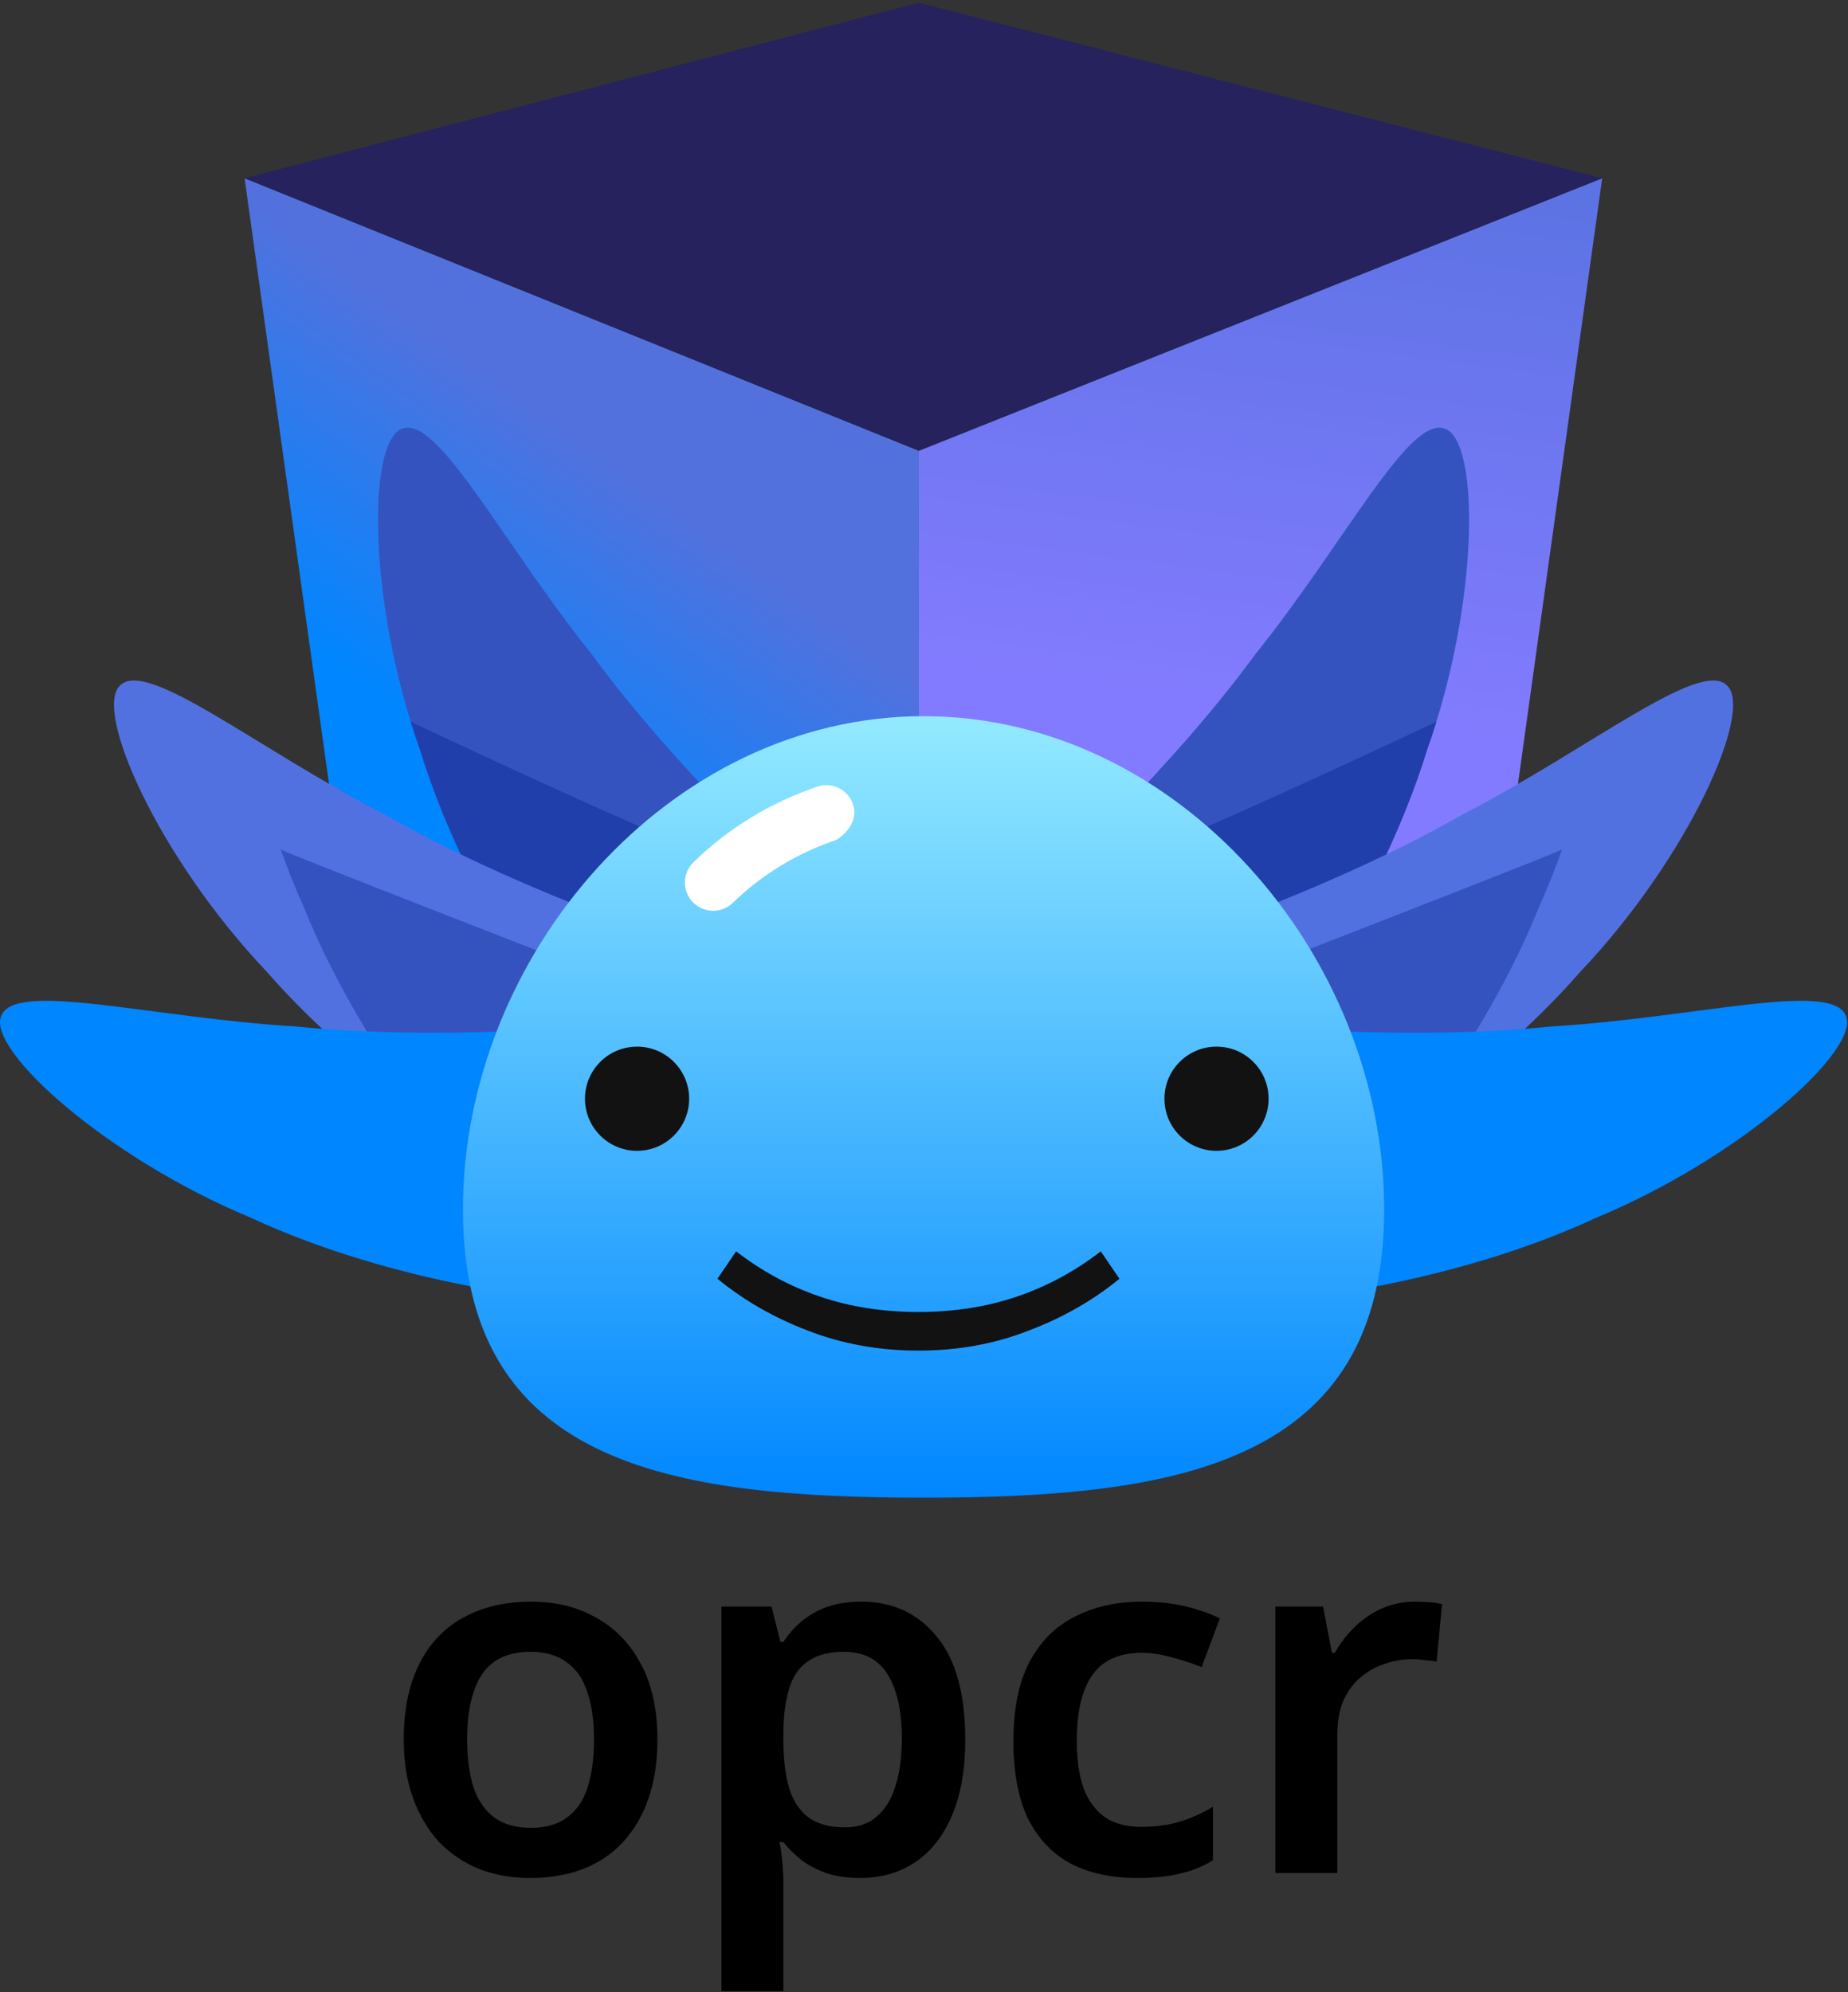 <svg viewBox="0 0 476 513" fill="none" xmlns="http://www.w3.org/2000/svg">
<rect x="0" y="0" width="476" height="513" fill="#333333" stroke="none"/>
<path d="M236.655 336.108L385.397 242.062L412.689 45.893L236.655 116.068V336.108Z" fill="url(#paint0_linear_43_52)"/>
<path d="M63 45.893L90.347 242.085L236.655 336.108V116.068L63 45.893Z" fill="url(#paint1_linear_43_52)"/>
<path d="M236.655 116.073L63 45.898L236.655 0.7L412.689 45.898L236.655 116.073Z" fill="#25225E"/>
<path d="M324.024 273.05C312.525 285.394 290.09 284.199 275.328 271.429C260.53 258.637 257.58 240.345 267.513 229.654C272.728 224.43 301.405 198.348 323.353 168.473C346.532 139.553 362.982 106.839 372.162 110.392C381.119 113.421 381.146 154.892 367.575 193.101C355.578 231.929 329.983 267.497 324.024 273.05Z" fill="#3553BF"/>
<path d="M296.978 218.53C308.486 214.73 368.497 186.624 369.987 185.816C369.237 188.249 368.433 190.68 367.574 193.098C355.577 231.927 329.982 267.495 324.023 273.046C312.524 285.391 290.089 284.196 275.326 271.426C269.754 266.609 265.863 261.012 263.706 255.335C264.272 252.579 265.25 229.005 296.978 218.53Z" fill="#213FAB"/>
<path d="M334.785 305.597C319.263 312.209 299.248 302.004 290.944 284.34C282.616 266.641 287.351 248.726 300.768 242.99C307.655 240.336 344.454 228.149 376.644 209.761C409.572 192.747 437.89 169.533 444.835 176.509C451.789 182.915 434.971 220.822 407.052 250.226C380.319 280.836 342.485 302.943 334.785 305.597Z" fill="#5271E1"/>
<path d="M402.35 218.738C400.619 223.636 398.669 228.553 396.486 233.396C381.332 271.105 352.895 304.446 346.499 309.487C334.023 320.844 311.763 317.806 298.102 303.864C284.407 289.898 282.974 271.424 293.752 261.587C294.823 260.679 396.644 221.503 402.35 218.738Z" fill="#3553BF"/>
<path d="M322.488 334.904C305.619 334.646 291.468 317.197 291.047 297.684C290.619 278.128 302.22 263.677 316.809 263.881C324.181 264.25 362.759 268.047 399.64 264.309C436.638 262.123 471.941 252.4 475.458 261.596C479.214 270.273 448.457 298.092 411.007 313.633C374.154 330.756 330.602 335.605 322.488 334.904Z" fill="#0086FF"/>
<path d="M151.744 273.05C163.244 285.394 185.678 284.199 200.441 271.43C215.239 258.637 218.188 240.345 208.256 229.653C203.041 224.43 174.364 198.348 152.416 168.473C129.236 139.553 112.787 106.839 103.606 110.392C94.65 113.421 94.623 154.892 108.194 193.101C120.19 231.929 145.786 267.497 151.744 273.05Z" fill="#3553BF"/>
<path d="M178.785 218.53C167.276 214.73 107.265 186.624 105.774 185.816C106.525 188.249 107.329 190.68 108.188 193.098C120.185 231.927 145.78 267.495 151.739 273.046C163.239 285.391 185.673 284.196 200.435 271.426C206.008 266.609 209.899 261.012 212.056 255.335C211.49 252.579 210.512 229.005 178.785 218.53Z" fill="#213FAB"/>
<path d="M140.982 305.596C156.503 312.208 176.518 302.003 184.823 284.339C193.151 266.641 188.416 248.726 174.998 242.99C168.112 240.335 131.313 228.149 99.123 209.761C66.196 192.747 37.877 169.533 30.932 176.509C23.977 182.915 40.795 220.821 68.714 250.226C95.447 280.835 133.283 302.942 140.982 305.596Z" fill="#5271E1"/>
<path d="M72.304 218.738C74.034 223.636 75.985 228.553 78.168 233.395C93.322 271.104 121.759 304.445 128.155 309.486C140.632 320.843 162.891 317.804 176.553 303.862C190.247 289.896 191.68 271.422 180.902 261.585C179.831 260.677 78.01 221.503 72.304 218.738Z" fill="#3553BF"/>
<path d="M153.284 334.905C170.152 334.646 184.303 317.197 184.724 297.684C185.151 278.128 173.552 263.678 158.962 263.881C151.59 264.25 113.013 268.048 76.131 264.308C39.132 262.122 3.828 252.401 0.311 261.596C-3.445 270.273 27.312 298.092 64.762 313.633C101.618 330.756 145.171 335.605 153.284 334.905Z" fill="#0086FF"/>
<path d="M356.533 311.451C356.533 376.978 303.412 385.656 237.886 385.656C172.359 385.656 119.239 376.976 119.239 311.451C119.239 245.924 172.357 184.417 237.885 184.417C303.412 184.417 356.533 245.924 356.533 311.451Z" fill="url(#paint2_linear_43_52)"/>
<path d="M215.192 216.341C205.053 219.836 196.167 225.26 188.78 232.462C185.9 235.269 181.29 235.211 178.481 232.33C175.674 229.45 175.733 224.84 178.613 222.032C187.55 213.32 198.26 206.772 210.443 202.57C214.245 201.259 218.396 203.277 219.7 207.08C221.458 212.199 216.241 215.979 215.192 216.341Z" fill="white"/>
<path d="M164.091 296.337C171.5 296.337 177.507 290.331 177.507 282.922C177.507 275.513 171.5 269.506 164.091 269.506C156.682 269.506 150.676 275.513 150.676 282.922C150.676 290.331 156.682 296.337 164.091 296.337Z" fill="#121212"/>
<path d="M313.344 296.337C320.753 296.337 326.759 290.33 326.759 282.921C326.759 275.512 320.753 269.506 313.344 269.506C305.935 269.506 299.929 275.512 299.929 282.921C299.929 290.33 305.935 296.337 313.344 296.337Z" fill="#121212"/>
<path d="M236.569 337.834C245.697 337.834 254.147 336.514 261.92 333.876C269.693 331.237 276.896 327.351 283.528 322.217L288.341 329.276C281.567 334.839 273.758 339.296 264.915 342.647C256.144 346.07 246.695 347.782 236.569 347.782C226.443 347.782 216.958 346.07 208.115 342.647C199.344 339.296 191.571 334.839 184.796 329.276L189.61 322.217C196.242 327.351 203.445 331.237 211.218 333.876C218.991 336.514 227.441 337.834 236.569 337.834Z" fill="#121212"/>
<path d="M169.332 447.875C169.332 453.615 168.572 458.679 167.053 463.069C165.534 467.458 163.339 471.214 160.469 474.337C157.684 477.376 154.223 479.697 150.087 481.301C146.035 482.82 141.519 483.58 136.539 483.58C131.812 483.58 127.465 482.82 123.498 481.301C119.531 479.697 116.07 477.376 113.116 474.337C110.246 471.214 108.009 467.458 106.406 463.069C104.802 458.679 104 453.615 104 447.875C104 440.279 105.308 433.863 107.925 428.63C110.542 423.312 114.298 419.303 119.193 416.602C124.174 413.817 130.04 412.424 136.793 412.424C143.208 412.424 148.821 413.817 153.632 416.602C158.528 419.303 162.368 423.312 165.154 428.63C167.939 433.863 169.332 440.279 169.332 447.875ZM120.333 447.875C120.333 452.686 120.882 456.822 121.979 460.283C123.161 463.66 124.933 466.234 127.297 468.007C129.744 469.779 132.868 470.665 136.666 470.665C140.549 470.665 143.672 469.779 146.035 468.007C148.483 466.234 150.256 463.66 151.353 460.283C152.45 456.822 152.999 452.686 152.999 447.875C152.999 442.98 152.408 438.886 151.226 435.594C150.129 432.218 148.356 429.685 145.909 427.997C143.545 426.225 140.464 425.338 136.666 425.338C130.926 425.338 126.748 427.28 124.131 431.162C121.599 435.045 120.333 440.616 120.333 447.875Z" fill="black"/>
<path d="M221.909 412.424C229.927 412.424 236.385 415.42 241.28 421.413C246.176 427.322 248.624 436.143 248.624 447.875C248.624 455.641 247.484 462.182 245.205 467.5C242.926 472.818 239.761 476.827 235.709 479.528C231.658 482.229 226.931 483.58 221.529 483.58C218.237 483.58 215.325 483.158 212.792 482.314C210.26 481.385 208.108 480.246 206.335 478.895C204.563 477.46 203.043 475.941 201.777 474.337H200.764C201.102 475.857 201.355 477.587 201.524 479.528C201.693 481.385 201.777 483.158 201.777 484.846V512.701H185.824V413.69H198.739L201.018 422.806H201.777C203.043 420.865 204.563 419.134 206.335 417.615C208.192 416.011 210.387 414.745 212.919 413.817C215.536 412.888 218.532 412.424 221.909 412.424ZM217.351 425.338C213.637 425.338 210.64 426.098 208.361 427.617C206.082 429.052 204.436 431.289 203.423 434.328C202.41 437.366 201.862 441.165 201.777 445.723V447.749C201.777 452.644 202.241 456.78 203.17 460.157C204.183 463.533 205.829 466.107 208.108 467.88C210.471 469.653 213.637 470.539 217.604 470.539C220.98 470.539 223.723 469.61 225.834 467.753C228.028 465.896 229.632 463.28 230.645 459.903C231.742 456.443 232.291 452.349 232.291 447.622C232.291 440.532 231.067 435.045 228.619 431.162C226.256 427.28 222.499 425.338 217.351 425.338Z" fill="black"/>
<path d="M292.808 483.58C286.309 483.58 280.654 482.356 275.842 479.908C271.116 477.376 267.444 473.535 264.827 468.386C262.295 463.153 261.029 456.485 261.029 448.382C261.029 439.941 262.421 433.104 265.207 427.871C268.077 422.553 272.002 418.67 276.982 416.222C281.962 413.69 287.66 412.424 294.075 412.424C298.379 412.424 302.22 412.846 305.596 413.69C308.973 414.534 311.842 415.547 314.206 416.729L309.521 429.263C306.905 428.25 304.288 427.406 301.671 426.731C299.055 425.971 296.522 425.591 294.075 425.591C290.276 425.591 287.111 426.436 284.579 428.124C282.131 429.812 280.316 432.344 279.134 435.72C277.953 439.012 277.362 443.191 277.362 448.255C277.362 453.151 277.953 457.245 279.134 460.536C280.4 463.828 282.257 466.318 284.705 468.007C287.153 469.61 290.192 470.412 293.821 470.412C297.704 470.412 301.123 469.948 304.077 469.019C307.031 468.091 309.817 466.825 312.433 465.221V479.022C309.817 480.626 306.989 481.765 303.95 482.44C300.996 483.2 297.282 483.58 292.808 483.58Z" fill="black"/>
<path d="M364.468 412.424C365.481 412.424 366.663 412.466 368.013 412.55C369.364 412.635 370.503 412.804 371.432 413.057L370.039 427.871C369.279 427.702 368.266 427.575 367 427.491C365.818 427.322 364.763 427.237 363.835 427.237C361.303 427.237 358.855 427.659 356.491 428.504C354.212 429.263 352.144 430.445 350.287 432.049C348.515 433.568 347.08 435.552 345.983 437.999C344.97 440.447 344.463 443.359 344.463 446.736V482.314H328.51V413.69H340.791L343.07 425.591H343.83C345.181 423.144 346.869 420.949 348.895 419.008C350.92 416.982 353.242 415.378 355.858 414.196C358.559 413.015 361.429 412.424 364.468 412.424Z" fill="black"/>
<defs>
<linearGradient id="paint0_linear_43_52" x1="329.43" y1="183.869" x2="352.028" y2="11.404" gradientUnits="userSpaceOnUse">
<stop stop-color="#837BFF"/>
<stop offset="1" stop-color="#5371DD"/>
</linearGradient>
<linearGradient id="paint1_linear_43_52" x1="112.956" y1="191.005" x2="162.911" y2="122.019" gradientUnits="userSpaceOnUse">
<stop stop-color="#0086FF"/>
<stop offset="1" stop-color="#5371DD"/>
</linearGradient>
<linearGradient id="paint2_linear_43_52" x1="237.886" y1="184.417" x2="237.886" y2="385.656" gradientUnits="userSpaceOnUse">
<stop stop-color="#93EAFF"/>
<stop offset="1" stop-color="#0086FF"/>
</linearGradient>
</defs>
</svg>
